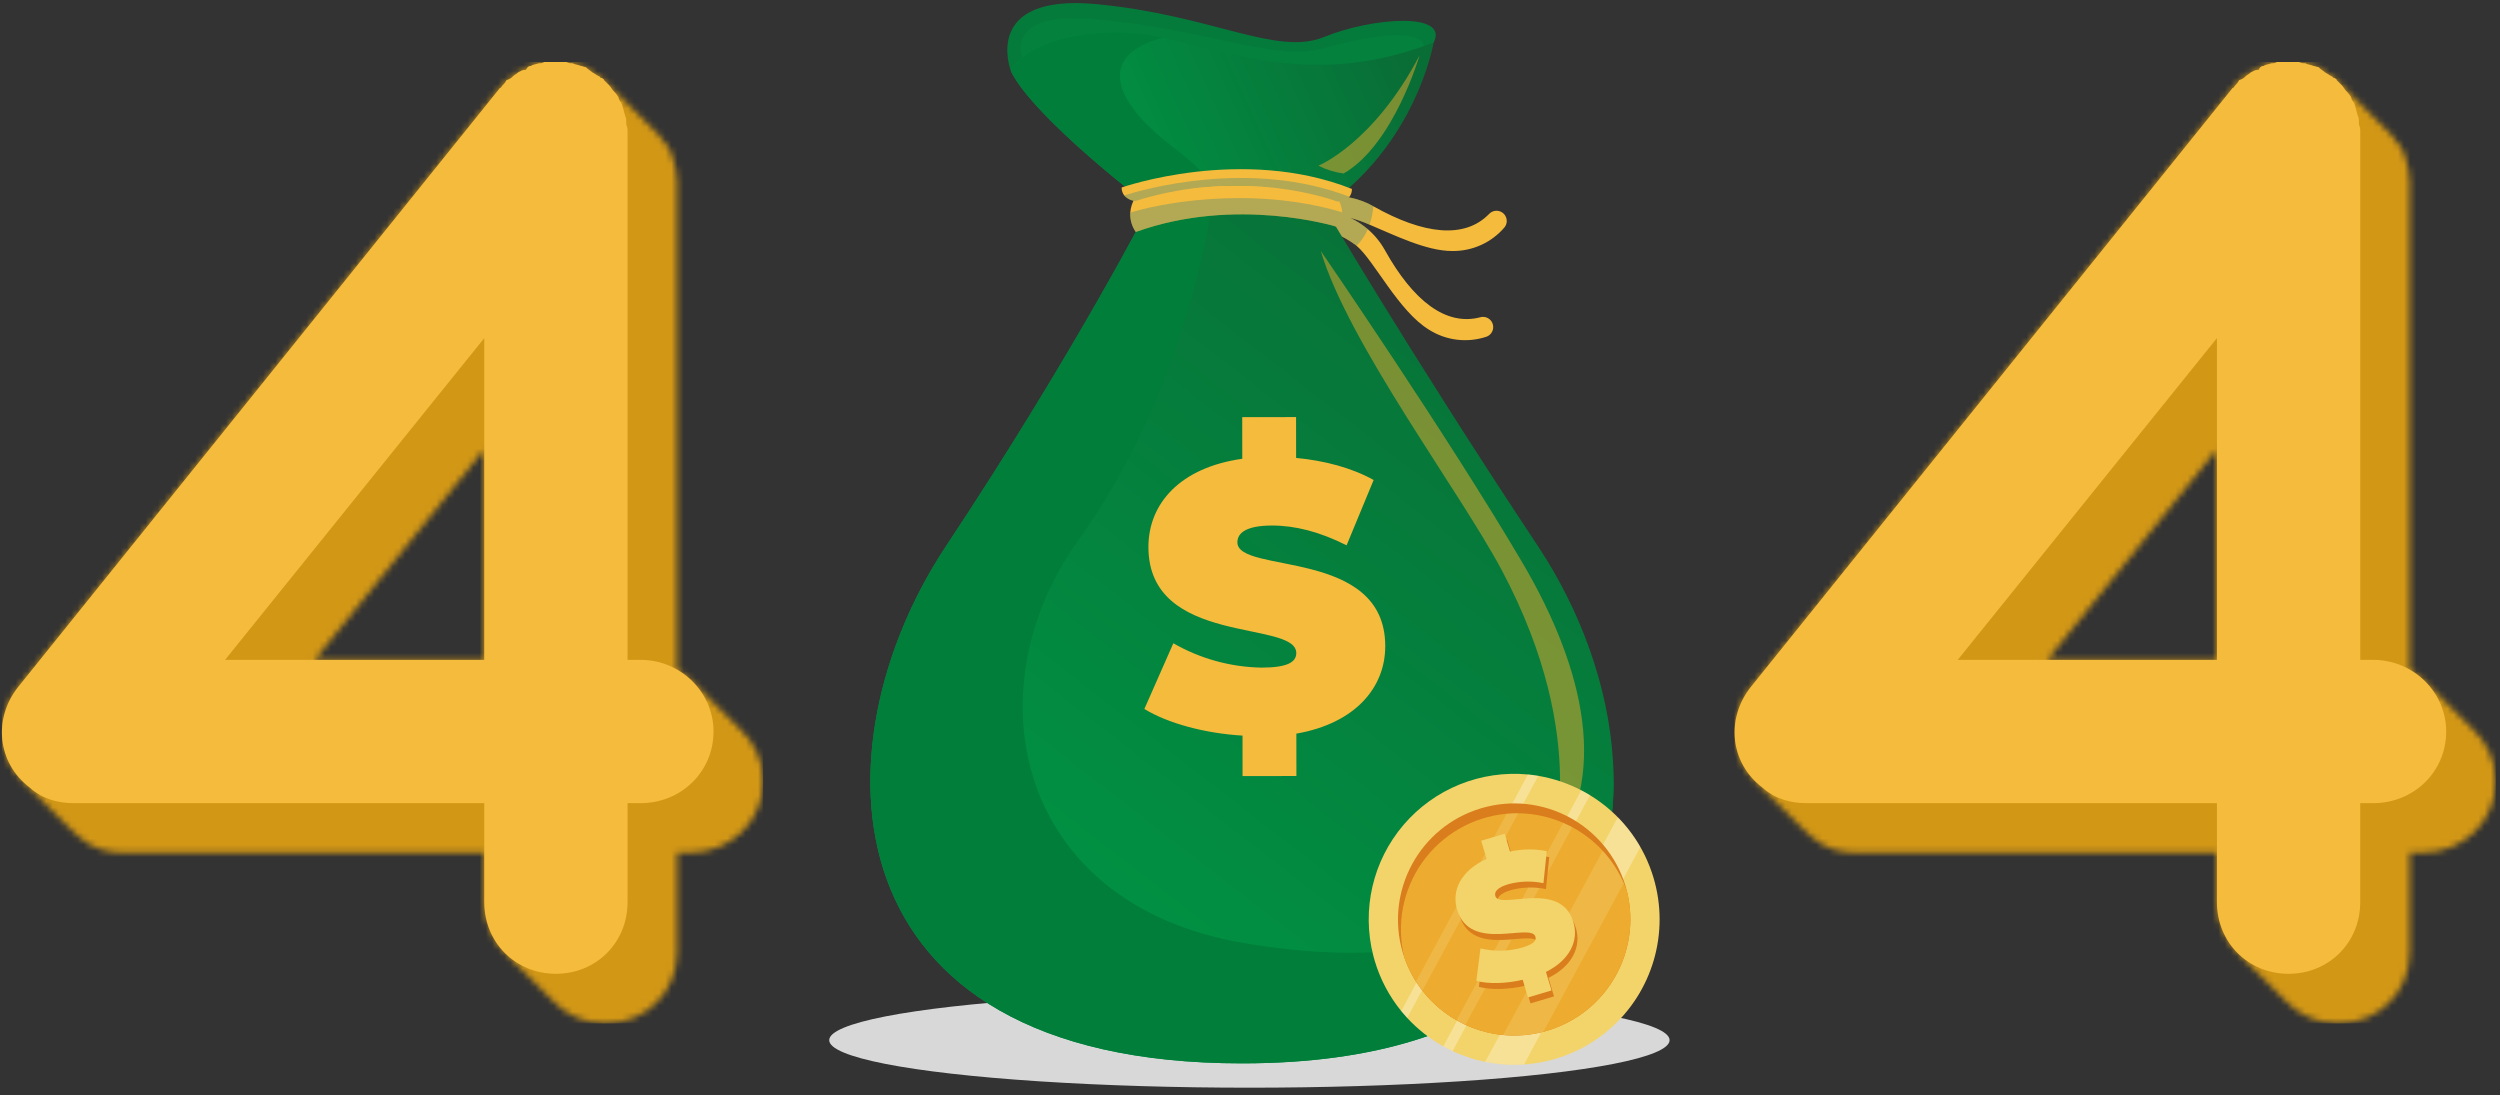 <svg xmlns="http://www.w3.org/2000/svg" xmlns:xlink="http://www.w3.org/1999/xlink" width="404" height="177" viewBox="0 0 404 177">
    <rect x="0" y="0" width="404" height="177" fill="#333333" stroke="none"/>
    <defs>
        <linearGradient id="h3ntux3xge" x1="100%" x2="18.425%" y1="38.834%" y2="57.371%">
            <stop offset="0%" stop-color="#096D36"/>
            <stop offset="100%" stop-color="#009344"/>
        </linearGradient>
        <linearGradient id="rghb6t7w9f" x1="87.025%" x2="26.618%" y1="0%" y2="83.007%">
            <stop offset="0%" stop-color="#096D36"/>
            <stop offset="100%" stop-color="#009344"/>
        </linearGradient>
        <path id="pred3l2jua" d="M97.855 155.39c-3.455 0-6.493-1.422-8.588-3.722l-.023-.022c-.266-.244-.524-.502-.768-.769l-.033-.033c-.267-.245-.535-.502-.78-.78l-.023-.022c-.267-.246-.523-.502-.77-.77l-.031-.031c-.268-.246-.535-.503-.782-.782l-.02-.02c-.268-.247-.525-.504-.77-.77l-.032-.033c-.268-.246-.536-.503-.78-.781l-.023-.021c-.267-.246-.524-.503-.77-.77l-.032-.032c-.267-.246-.534-.504-.781-.781l-.021-.021c-.268-.246-.524-.503-.77-.77l-.033-.033c-2.33-2.096-3.764-5.154-3.764-8.642v-7.978h-58.29c-2.524 0-5.048-.631-7.155-2.525-.61-.459-1.165-.973-1.646-1.517-.29-.247-.557-.514-.803-.803-.289-.246-.556-.514-.803-.802-.288-.246-.555-.514-.801-.802-.29-.246-.556-.514-.803-.802-.288-.246-.556-.514-.802-.803-.288-.245-.556-.512-.802-.801-.289-.247-.556-.514-.801-.803-.29-.246-.557-.513-.803-.802-.289-.246-.557-.513-.803-.802-2.426-2.219-3.64-5.19-3.638-8.205.002-2.538.865-5.106 2.59-7.282L80.785 4.222c.203 0 .203-.202.418-.417.214-.214.427-.417.63-.844.631-.204.845-.418 1.048-.632.215-.203.642-.417.845-.63.429-.214.631-.417 1.262-.417.214-.429.428-.632.846-.632.213-.213.63-.213 1.261-.427.214 0 .632 0 .845-.204h3.573c.427.204.641.204 1.058.204.203.214.845.214 1.262.427.214 0 .631.203.845.203.417.429.834.632 1.048.845.417.214.631.428 1.06.631 0 0 .203 0 .203.214.213 0 .63.214.63.418l.46.46c.182.085.342.214.342.341l.043.043.417.417c.182.086.343.214.343.343l.043.042c.17.172.309.311.417.418.182.085.342.214.342.341l.042.044c.171.17.31.31.418.416.182.087.342.214.342.343l.043.043.417.417c.182.085.342.214.342.343l.043.042.417.417c.182.086.342.214.342.342l.043.043.418.417c.181.086.342.214.342.343l.042.042.417.418c.182.085.343.214.343.341l.042.043.417.418c.182.085.343.213.343.342l.043.042c.17.172.31.31.417.418.181.085.341.214.341.342l.846.844c.213.215.417.632.63.846.215.203.418.417.846 1.048 0 .213.203.631.417.844.214.418.214.632.427 1.263 0 .214.204.631.204.844.21.411.214.625.214 1.234V17.934c0 .417.204.63.204 1.048v79.23c1.058.61 2 1.37 2.811 2.258l.012.01c.277.246.545.514.79.791l.011.01c.279.248.546.515.792.793l.011.01c.277.246.545.514.791.792l.01.011c.279.246.547.514.793.791l.01.01c.278.247.545.514.792.793l.01.01c.278.246.546.513.792.791l.01.012c.279.246.546.512.791.79l.012.011c.277.246.545.514.791.791l.01.012c.279.246.546.513.793.791l.01.01c2.364 2.129 3.85 5.187 3.85 8.536 0 6.524-5.262 11.572-11.785 11.572h-2.107v16c0 6.524-5.05 11.583-11.573 11.583zM50.849 96.641h27.412V62.62L50.85 96.64z"/>
        <path id="3jwfspoq2c" d="M97.855 155.39c-3.455 0-6.493-1.422-8.588-3.722l-.023-.022c-.266-.244-.524-.502-.768-.769l-.033-.033c-.267-.245-.535-.502-.78-.78l-.023-.022c-.267-.246-.523-.502-.77-.77l-.031-.031c-.268-.246-.535-.503-.782-.782l-.02-.02c-.268-.247-.525-.504-.77-.77l-.032-.033c-.268-.246-.536-.503-.78-.781l-.023-.021c-.267-.246-.524-.503-.77-.77l-.032-.032c-.267-.246-.534-.504-.781-.781l-.021-.021c-.268-.246-.524-.503-.77-.77l-.033-.033c-2.33-2.096-3.764-5.154-3.764-8.642v-7.978h-58.29c-2.524 0-5.048-.631-7.155-2.525-.61-.459-1.165-.973-1.646-1.517-.29-.247-.557-.514-.803-.803-.289-.246-.556-.514-.803-.802-.288-.246-.555-.514-.801-.802-.29-.246-.556-.514-.803-.802-.288-.246-.556-.514-.802-.803-.288-.245-.556-.512-.802-.801-.289-.247-.556-.514-.801-.803-.29-.246-.557-.513-.803-.802-.289-.246-.557-.513-.803-.802-2.426-2.219-3.64-5.19-3.638-8.205.002-2.538.865-5.106 2.59-7.282L80.785 4.222c.203 0 .203-.202.418-.417.214-.214.427-.417.63-.844.631-.204.845-.418 1.048-.632.215-.203.642-.417.845-.63.429-.214.631-.417 1.262-.417.214-.429.428-.632.846-.632.213-.213.63-.213 1.261-.427.214 0 .632 0 .845-.204h3.573c.427.204.641.204 1.058.204.203.214.845.214 1.262.427.214 0 .631.203.845.203.417.429.834.632 1.048.845.417.214.631.428 1.06.631 0 0 .203 0 .203.214.213 0 .63.214.63.418l.46.46c.182.085.342.214.342.341l.043.043.417.417c.182.086.343.214.343.343l.043.042c.17.172.309.311.417.418.182.085.342.214.342.341l.042.044c.171.17.31.31.418.416.182.087.342.214.342.343l.043.043.417.417c.182.085.342.214.342.343l.043.042.417.417c.182.086.342.214.342.342l.043.043.418.417c.181.086.342.214.342.343l.042.042.417.418c.182.085.343.214.343.341l.042.043.417.418c.182.085.343.213.343.342l.043.042c.17.172.31.31.417.418.181.085.341.214.341.342l.846.844c.213.215.417.632.63.846.215.203.418.417.846 1.048 0 .213.203.631.417.844.214.418.214.632.427 1.263 0 .214.204.631.204.844.21.411.214.625.214 1.234V17.934c0 .417.204.63.204 1.048v79.23c1.058.61 2 1.37 2.811 2.258l.012.01c.277.246.545.514.79.791l.011.01c.279.248.546.515.792.793l.011.01c.277.246.545.514.791.792l.01.011c.279.246.547.514.793.791l.01.01c.278.247.545.514.792.793l.01.01c.278.246.546.513.792.791l.01.012c.279.246.546.512.791.79l.012.011c.277.246.545.514.791.791l.01.012c.279.246.546.513.793.791l.01.01c2.364 2.129 3.85 5.187 3.85 8.536 0 6.524-5.262 11.572-11.785 11.572h-2.107v16c0 6.524-5.05 11.583-11.573 11.583zM50.849 96.641h27.412V62.62L50.85 96.64z"/>
    </defs>
    <g fill="none" fill-rule="evenodd">
        <g>
            <g>
                <g>
                    <g transform="translate(-481 -184) translate(481 184.5) translate(0 9.5)">
                        <mask id="lo88te3rpb" fill="#fff">
                            <use xlink:href="#pred3l2jua"/>
                        </mask>
                        <path fill="#D29715" d="M0.309 155.39L123.32 155.39 123.32 0.019 0.309 0.019z" mask="url(#lo88te3rpb)"/>
                    </g>
                    <path fill="#F5BB3D" d="M78.256 44.641l-41.89 51.995h41.89V44.64zm37.048 63.571c0 6.526-5.263 11.578-11.79 11.578h-2.103v16c0 6.524-5.053 11.575-11.576 11.575-6.527 0-11.579-5.05-11.579-11.576v-16H11.95c-2.526 0-5.052-.63-7.158-2.526-5.261-4-5.893-11.155-1.894-16.208l77.885-96.83c.211 0 .211-.21.422-.42.21-.21.421-.42.631-.842.63-.21.84-.42 1.051-.631.21-.21.632-.422.843-.632.422-.211.633-.421 1.262-.421.21-.42.421-.631.843-.631.21-.21.632-.21 1.264-.421.211 0 .63 0 .84-.21h3.58c.42.21.631.21 1.053.21.208.21.84.21 1.261.421.212 0 .633.21.843.21.422.42.84.631 1.051.842.422.21.632.422 1.054.632 0 0 .21 0 .21.211.211 0 .632.21.632.42l.84.842c.212.21.422.632.633.842.21.212.421.422.843 1.053 0 .21.21.631.421.842.21.42.21.631.422 1.263 0 .21.207.631.207.842.211.421.211.63.211 1.263 0 .42.212.632.212 1.052v85.674h2.104c6.526 0 11.789 5.262 11.789 11.576z" transform="translate(-481 -184) translate(481 184.5) translate(0 9.5)"/>
                </g>
                <g>
                    <g transform="translate(-481 -184) translate(481 184.5) translate(280 9.5)">
                        <mask id="rn5qb3vcnd" fill="#fff">
                            <use xlink:href="#3jwfspoq2c"/>
                        </mask>
                        <path fill="#D29715" d="M0.309 155.39L123.32 155.39 123.32 0.019 0.309 0.019z" mask="url(#rn5qb3vcnd)"/>
                    </g>
                    <path fill="#F5BB3D" d="M78.256 44.641l-41.89 51.995h41.89V44.64zm37.048 63.571c0 6.526-5.263 11.578-11.79 11.578h-2.103v16c0 6.524-5.053 11.575-11.576 11.575-6.527 0-11.579-5.05-11.579-11.576v-16H11.95c-2.526 0-5.052-.63-7.158-2.526-5.261-4-5.893-11.155-1.894-16.208l77.885-96.83c.211 0 .211-.21.422-.42.21-.21.421-.42.631-.842.63-.21.84-.42 1.051-.631.21-.21.632-.422.843-.632.422-.211.633-.421 1.262-.421.21-.42.421-.631.843-.631.21-.21.632-.21 1.264-.421.211 0 .63 0 .84-.21h3.58c.42.21.631.21 1.053.21.208.21.84.21 1.261.421.212 0 .633.21.843.21.422.42.84.631 1.051.842.422.21.632.422 1.054.632 0 0 .21 0 .21.211.211 0 .632.21.632.42l.84.842c.212.21.422.632.633.842.21.212.421.422.843 1.053 0 .21.21.631.421.842.21.42.21.631.422 1.263 0 .21.207.631.207.842.211.421.211.63.211 1.263 0 .42.212.632.212 1.052v85.674h2.104c6.526 0 11.789 5.262 11.789 11.576z" transform="translate(-481 -184) translate(481 184.5) translate(280 9.5)"/>
                </g>
                <g transform="translate(-481 -184) translate(481 184.5) translate(134)">
                    <ellipse cx="67.903" cy="167.59" fill="#D9D8D8" fill-rule="nonzero" rx="67.903" ry="7.681"/>
                    <path fill="#057B3B" fill-rule="nonzero" d="M97.675 6.381c-.46.529-.963 1.017-1.505 1.46-3.409 2.898-13 9.094-32.655 9.094-16.262 0-26.063-2.682-30.764-4.452-1.171-.415-2.307-.926-3.395-1.527 0 0-4.872-12.537 13.803-10.789C61.835 1.916 72.255 8.636 79.969 5.48c7.713-3.157 20.257-4.103 17.707.902z"/>
                    <path fill="#03843E" fill-rule="nonzero" d="M96.17 7.841c-3.409 2.898-13 9.094-32.655 9.094-16.262 0-26.063-2.682-30.764-4.452l-.011-.014S24.483.854 43.16 2.603C61.835 4.35 71.894 9.499 79.922 7.282c7.38-2.038 16.925-3.721 16.247.56z" opacity=".7" style="mix-blend-mode:multiply"/>
                    <g fill-rule="nonzero">
                        <path fill="#F5BB3D" d="M30.09 3.11c-.655-.633-1.7-.615-2.333.04C23.791 7.24 17.172 6.5 9.04 1.925c-.01-.007-.022-.012-.033-.019C6.32.389 3.173-.093.157.552v4.89c2.122.474 4.125 1.376 5.888 2.65.093.066.186.138.282.218 2.842 2.37 6.765 10.574 11.741 13.585 2.738 1.72 6.098 2.135 9.172 1.132.564-.173.993-.634 1.125-1.208.132-.575-.053-1.177-.485-1.578-.432-.402-1.045-.543-1.608-.37-5.524 1.427-10.796-2.667-15.355-10.832-.715-1.292-1.654-2.447-2.774-3.409-.856-.731-1.804-1.347-2.821-1.83 1.061.288 2.099.655 3.106 1.098 3.927 1.636 9.134 4.27 13.379 4.255 3.233.04 6.318-1.356 8.419-3.814.239-.292.369-.658.368-1.036.001-.45-.181-.88-.504-1.192z" transform="translate(78.895 30.91)"/>
                        <path fill="#187D87" d="M9.04 1.925c-.01-.007-.022-.012-.033-.019C6.32.389 3.173-.092.157.553v4.889c2.122.474 4.125 1.376 5.888 2.65.093.066.186.139.282.219.773-.768 1.39-1.678 1.816-2.68-.856-.732-1.804-1.347-2.821-1.83 1.061.288 2.099.655 3.106 1.097.327-.962.533-1.96.612-2.973z" opacity=".3" style="mix-blend-mode:multiply" transform="translate(78.895 30.91)"/>
                    </g>
                    <path fill="url(#h3ntux3xge)" d="M97.675 6.381s-3.05 18.3-20.434 28.366c0 0-11.297 3.955-19.812 1.362-2.072-.589-3.964-1.687-5.504-3.193 0 0-18.91-14.334-22.569-21.96 0 0 2.363-5.836 16.469-6.25 2.74-.018 5.47.29 8.137.917C65.22 8.006 78.67 13.69 97.675 6.38z"/>
                    <path fill="#EDAC2F" fill-rule="nonzero" d="M95.395 8.467s-4.175 14.4-12.258 19.069c-1.424-.184-2.806-.611-4.085-1.264 0 0 8.883-3.57 16.343-17.805z" opacity=".5" style="mix-blend-mode:screen"/>
                    <path fill="url(#rghb6t7w9f)" d="M66.706 171.34c-68.05 0-69.097-51.518-47.863-83.527 21.234-32.01 33.463-56.045 33.463-56.045l1.75.295c2.574.434 5.17.725 7.777.871 5.848.332 11.716-.06 17.468-1.166 0 0 3.507 6.01 9.67 16.02 6.162 10.01 14.98 24.021 25.596 40.025 6.829 10.292 11.353 22.6 12.085 34.567 1.55 25.247-13.776 48.96-59.946 48.96z"/>
                    <path fill="#EDAC2F" fill-rule="nonzero" d="M79.436 40.049s20.527 29.875 32.596 50.396c10.209 17.36 14.016 34.977 4.447 47.277 0 0 6.924-18.411-7.782-46.06-6.794-12.773-24.82-36.673-29.261-51.613z" opacity=".5" style="mix-blend-mode:screen"/>
                    <g fill="#F5BB3D" fill-rule="nonzero">
                        <g>
                            <path d="M24.596 51.645l.007 6.85-8.7.008-.006-6.54C9.726 51.597 3.739 49.936.036 47.657l4.679-10.616c4.343 2.496 9.248 3.85 14.257 3.936 4.134-.004 5.614-.87 5.613-2.35C24.58 33.197.705 37.599.69 21.494.686 14.522 5.74 8.656 15.857 7.227L15.85.5l8.7-.008.006 6.6c4.566.428 9.01 1.596 12.529 3.568l-4.371 10.555c-4.26-2.156-8.271-3.2-12.035-3.2-4.258.004-5.614 1.24-5.613 2.72.005 5.183 23.88.843 23.895 16.761.006 6.67-4.802 12.474-14.364 14.149z" transform="translate(50.895 66.41)"/>
                        </g>
                    </g>
                    <path fill="#007E3A" fill-rule="nonzero" d="M113.072 157.705c-9.51 8.3-24.47 13.635-46.366 13.635-68.05 0-69.097-51.518-47.863-83.527 21.234-32.01 33.463-56.045 33.463-56.045l1.75.295c.923.156 1.849.293 2.777.411 1.663.213 3.33.366 5 .46 0 0-4.083 29.486-21.542 53.827-17.46 24.34-10.1 58.73 26.415 65.083 36.516 6.353 61.454-6.406 59.947-29.463.815 13.273-3.035 26.123-13.581 35.324z"/>
                    <path fill="#ED8B1B" fill-rule="nonzero" d="M53.962 5.634v-.013c0-.008.002-.016.003-.023l-.003.036z"/>
                    <g fill="#007E3A" fill-rule="nonzero">
                        <path d="M33.05 27.636c.404-6.41-9.038-8.543-13.7-16.314C14.478 3.203 25.065 1.21 25.065 1.21 22.398.583 19.667.275 16.927.294 12.31.43 8.951 1.145 6.52 2.05 1.528 3.905.459 6.544.459 6.544c3.12 6.5 17.323 17.877 21.443 21.09H33.05z" transform="translate(28.895 4.41)"/>
                    </g>
                    <g fill-rule="nonzero">
                        <path fill="#F5BB3D" d="M34.504 4.396c.01.88-.362 1.72-1.022 2.3 0 0-16.107-4.964-32.334.881C.51 6.67.196 5.575.255 4.467c.058-.883.343-1.737.826-2.478 0 0 15.683-4.443 32.6.075.494.682.78 1.492.823 2.332z" transform="translate(48.395 29.41)"/>
                        <path fill="#187D87" d="M34.504 4.396c.01.88-.362 1.72-1.022 2.3 0 0-16.107-4.964-32.334.881C.51 6.67.196 5.575.255 4.467 4.053 3.188 19.4-.11 34.504 4.397z" opacity=".3" style="mix-blend-mode:multiply" transform="translate(48.395 29.41)"/>
                    </g>
                    <g fill-rule="nonzero">
                        <path fill="#F5BB3D" d="M37.175 4.886c-.328.409-.922.761-1.995.762 0 0-14.78-5.704-32.6-.075-.697-.054-1.345-.377-1.806-.9C.5 4.3.354 3.85.36 3.389c0 0 19.411-6.813 37.21.23.023.456-.117.905-.395 1.267z" transform="translate(46.895 26.41)"/>
                        <path fill="#187D87" d="M37.175 4.886c-.328.409-.922.761-1.995.762 0 0-14.78-5.704-32.6-.075-.697-.054-1.345-.377-1.806-.9 2.879-.92 20.238-5.989 36.4.213z" opacity=".3" style="mix-blend-mode:multiply" transform="translate(46.895 26.41)"/>
                    </g>
                    <g fill-rule="nonzero">
                        <path fill="#F3D46A" d="M46.206 16.838c2.655 8.871-.148 18.475-7.159 24.525-7.01 6.05-16.92 7.418-25.308 3.493-.511-.239-1.013-.496-1.506-.771-2.175-1.212-4.145-2.762-5.835-4.592-.331-.358-.652-.729-.962-1.11-1.945-2.393-3.399-5.147-4.277-8.104-.083-.278-.16-.558-.231-.841-1.913-7.42-.092-15.306 4.88-21.135C10.783 2.474 18.284-.567 25.912.154c.567.055 1.128.13 1.684.224 2.421.41 4.763 1.197 6.94 2.333.478.248.946.512 1.405.792 4.7 2.862 8.241 7.29 10 12.504.094.275.183.552.266.831z" transform="translate(87 124.5)"/>
                        <path fill="#FFF" d="M44.079 11.87L25.293 47.012c-2.107.148-4.224.008-6.293-.416L40.443 7.075c1.413 1.435 2.636 3.047 3.636 4.796zM27.596.378L6.4 39.492c-.331-.358-.652-.729-.962-1.11L25.913.154c.564.055 1.125.13 1.683.224zM35.94 3.503l-22.2 41.353c-.511-.239-1.013-.496-1.505-.771l22.3-41.374c.477.248.945.512 1.405.792z" opacity=".3" transform="translate(87 124.5)"/>
                        <path fill="#DA7D1D" d="M41.685 18.188c.082.276.157.555.229.831 2.42 9.741-3.243 19.665-12.862 22.535-9.619 2.87-19.795-2.328-23.107-11.804-.091-.27-.182-.544-.264-.821-2.922-9.927 2.734-20.348 12.65-23.307C28.247 2.663 38.69 8.28 41.685 18.186v.002z" transform="translate(87 124.5)"/>
                        <path fill="#EDAC2F" d="M41.914 19.019c2.413 9.741-3.246 19.661-12.86 22.542-.215.065-.43.123-.646.18-4.204 1.097-8.66.696-12.6-1.135-.485-.224-.961-.469-1.428-.733-2.137-1.218-4.015-2.842-5.527-4.782-.369-.47-.714-.96-1.034-1.465-.772-1.214-1.401-2.514-1.875-3.874-1.324-5.322-.257-10.958 2.921-15.428 3.179-4.47 8.152-7.328 13.614-7.824.621-.057 1.244-.082 1.868-.075 2.503.025 4.976.551 7.272 1.546.49.213.973.446 1.447.7 3.713 1.988 6.648 5.17 8.331 9.03.189.428.361.87.517 1.318z" transform="translate(87 124.5)"/>
                        <path fill="#F6E6A4" d="M41.398 17.7l-12.99 24.039c-2.118.554-4.317.73-6.497.522L38 12.49c1.416 1.535 2.564 3.296 3.398 5.21zM24.347 6.423L8.854 35.091c-.369-.47-.714-.96-1.033-1.465L22.479 6.5c.621-.057 1.244-.083 1.868-.077zM33.066 8.671L15.808 40.606c-.485-.224-.961-.469-1.428-.733l17.238-31.9c.49.21.973.443 1.447.699z" opacity=".2" transform="translate(87 124.5)"/>
                        <g>
                            <g fill="#DA7D1D">
                                <path d="M14.734 22.526l.892 2.99-3.8 1.134-.853-2.856c-2.742.642-5.573.695-7.487.18l.665-5.245c2.221.526 4.54.48 6.739-.133 1.805-.539 2.339-1.109 2.146-1.756-.707-2.371-10.564 2.654-12.662-4.379-.91-3.045.536-6.264 4.77-8.2l-.876-2.937L8.068.19l.86 2.884c1.953-.429 3.974-.454 5.937-.074l-.539 5.178c-1.877-.393-3.82-.336-5.672.167-1.859.555-2.291 1.27-2.1 1.917.675 2.264 10.54-2.734 12.615 4.217.87 2.913-.476 6.071-4.435 8.047z" transform="translate(87 124.5) translate(14 9.5) translate(.5 1)"/>
                            </g>
                            <g fill="#F3D46A">
                                <path d="M14.826 22.564l.893 2.99-3.8 1.134-.85-2.856c-2.744.642-5.575.694-7.489.18l.665-5.245c2.222.526 4.54.48 6.74-.133 1.805-.539 2.338-1.109 2.146-1.756-.708-2.371-10.565 2.654-12.663-4.379-.909-3.045.537-6.264 4.771-8.2l-.877-2.937 3.8-1.134.86 2.883c1.954-.427 3.974-.45 5.937-.069l-.538 5.178c-1.878-.393-3.822-.336-5.672.167-1.86.555-2.292 1.27-2.1 1.918.675 2.263 10.54-2.735 12.614 4.216.868 2.909-.478 6.069-4.437 8.043z" transform="translate(87 124.5) translate(14 9.5)"/>
                            </g>
                        </g>
                    </g>
                </g>
            </g>
        </g>
    </g>
</svg>

